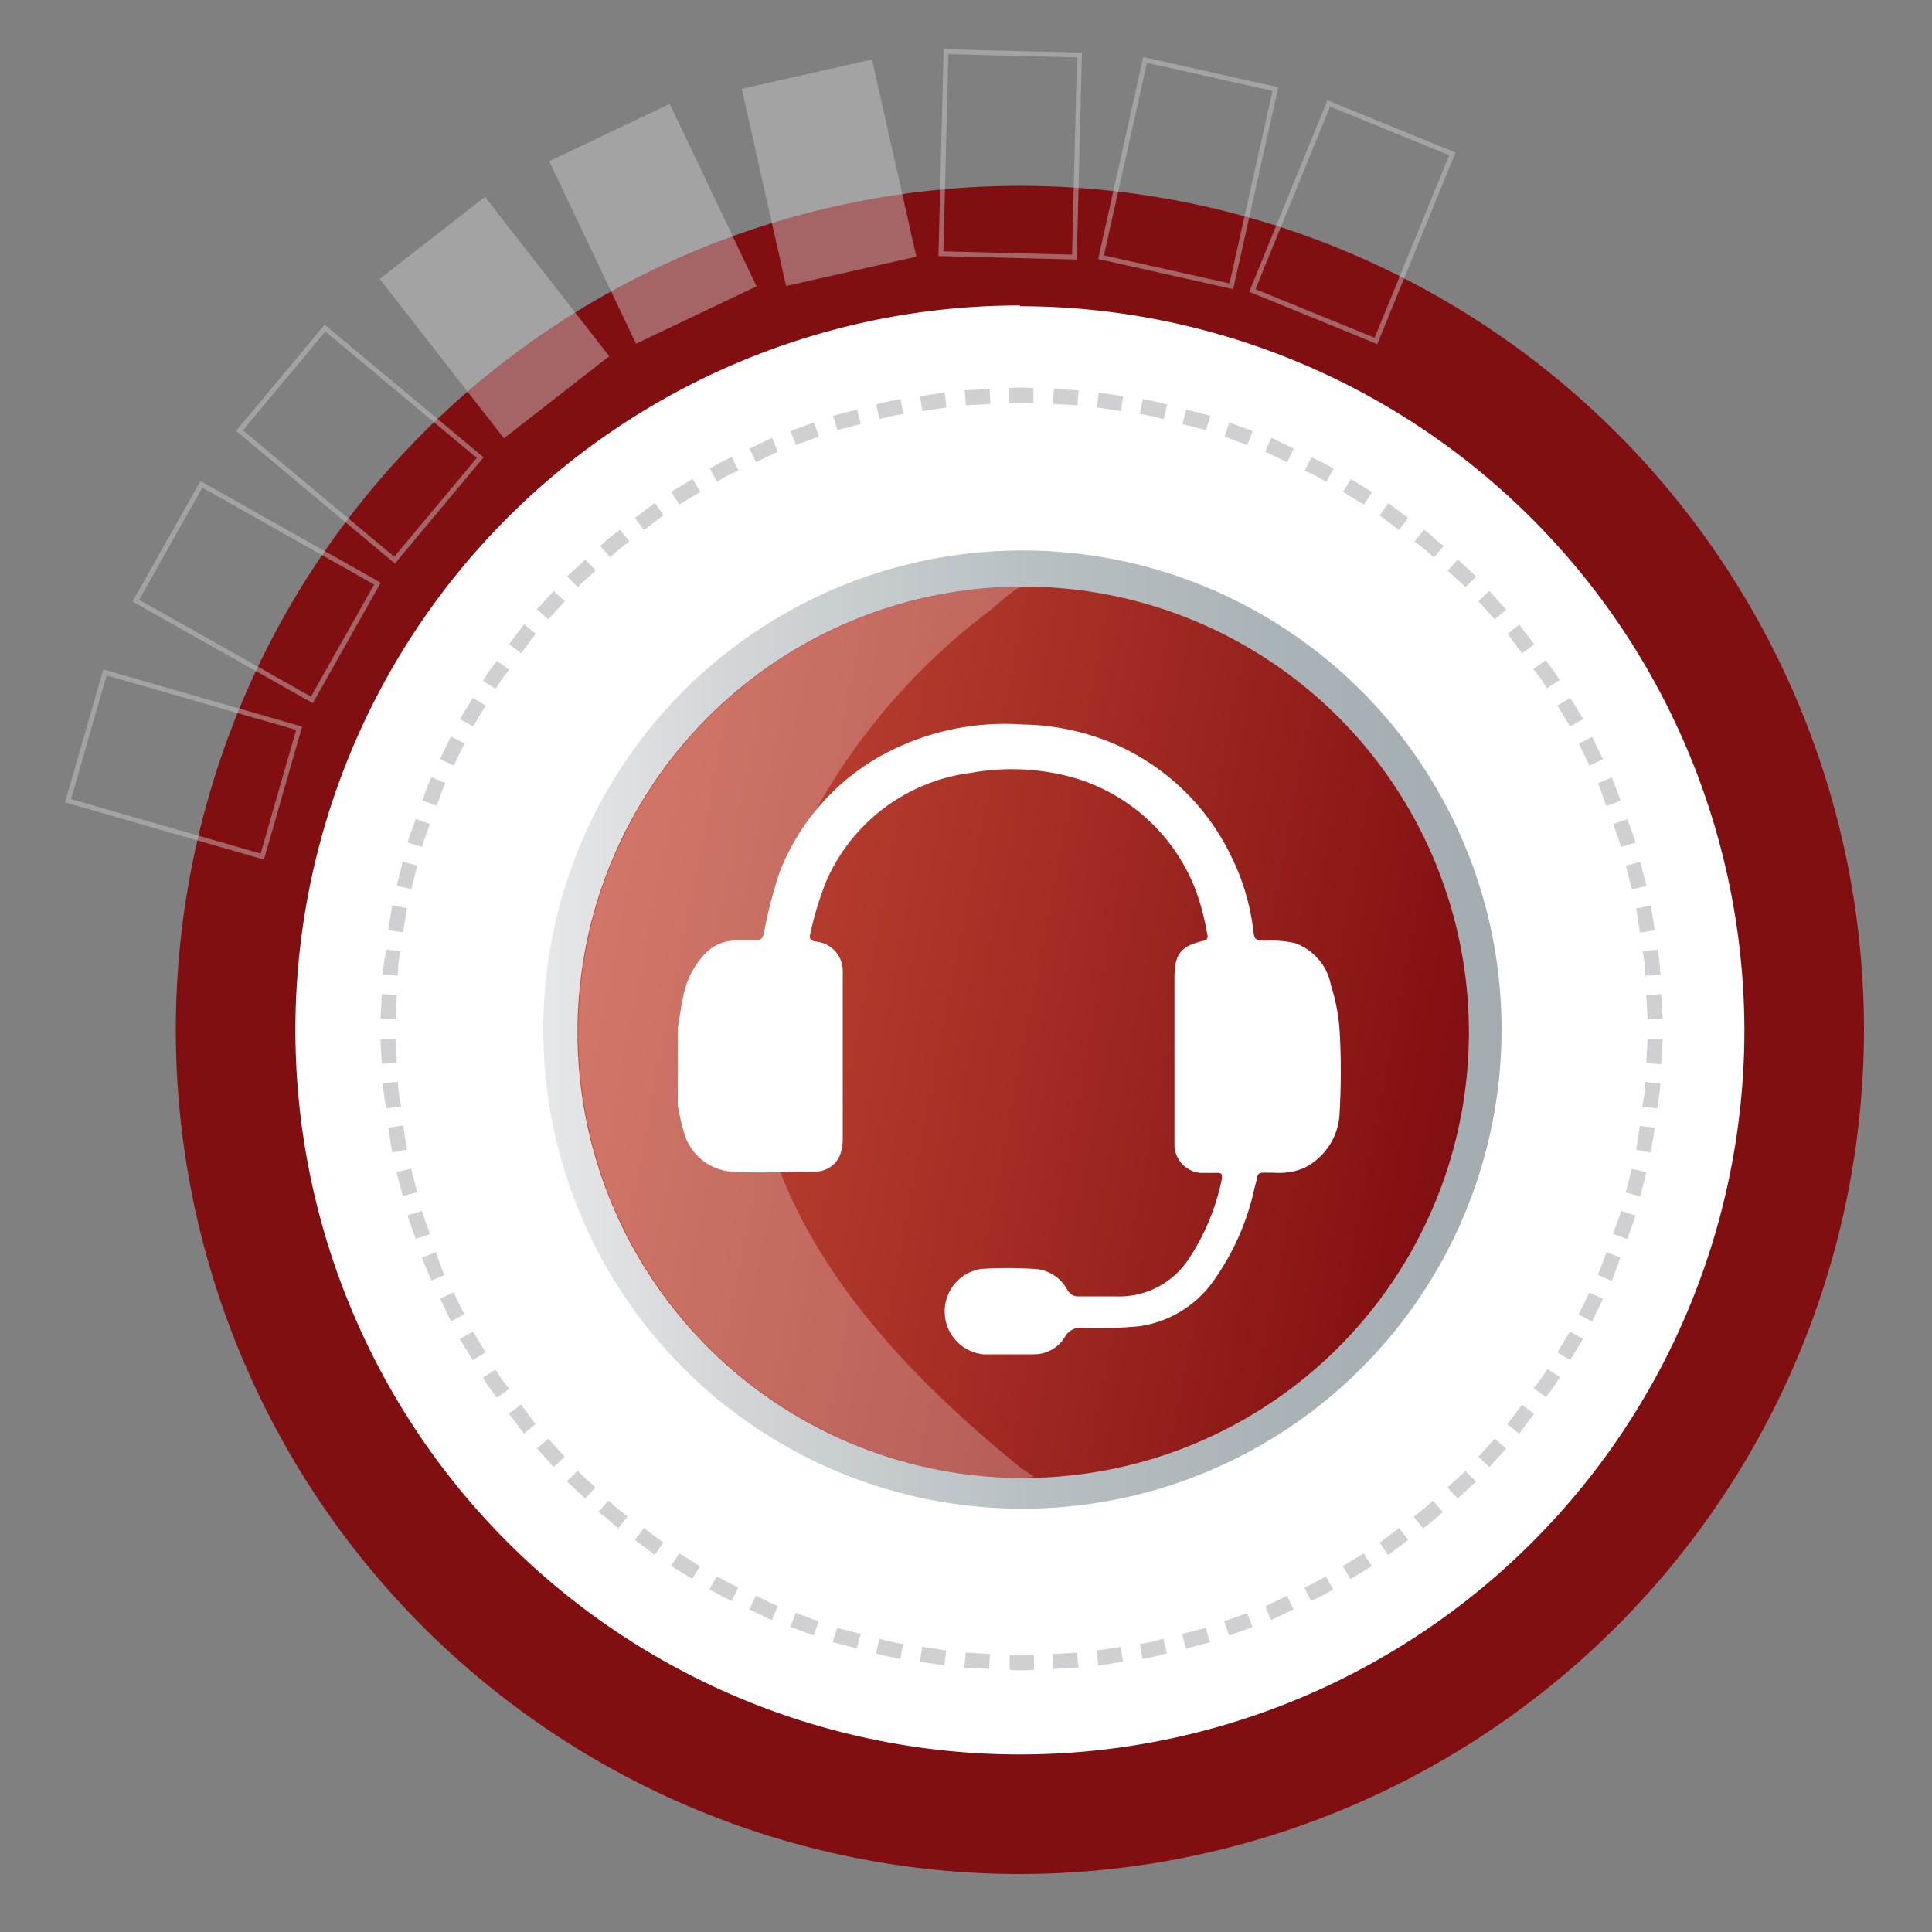 <svg xmlns="http://www.w3.org/2000/svg" xmlns:xlink="http://www.w3.org/1999/xlink" id="Layer_1" data-name="Layer 1" viewBox="0 0 100 100"><rect x="0" y="0" width="100" height="100" fill="#808080" stroke="none"/><defs><style>.cls-1,.cls-6{fill:#fff;}.cls-2{fill:url(#linear-gradient);}.cls-3{fill:#810e11;}.cls-4,.cls-8{fill:#d0cfd1;}.cls-4{fill-rule:evenodd;}.cls-5{fill:url(#linear-gradient-2);}.cls-6{opacity:0.25;}.cls-7{opacity:0.45;}.cls-9{fill:none;stroke:#d0cfd1;stroke-miterlimit:10;stroke-width:0.25px;}</style><linearGradient id="linear-gradient" x1="28.12" y1="53.29" x2="77.72" y2="53.29" gradientUnits="userSpaceOnUse"><stop offset="0" stop-color="#e6e7e8"></stop><stop offset="0.18" stop-color="#d4d7d9"></stop><stop offset="0.5" stop-color="#b9c0c3"></stop><stop offset="0.78" stop-color="#a9b2b6"></stop><stop offset="1" stop-color="#a3adb1"></stop></linearGradient><linearGradient id="linear-gradient-2" x1="30.51" y1="49.12" x2="75.83" y2="57.82" gradientUnits="userSpaceOnUse"><stop offset="0" stop-color="#c24835"></stop><stop offset="0.45" stop-color="#a73026"></stop><stop offset="1" stop-color="#810e11"></stop></linearGradient></defs><circle class="cls-1" cx="52.91" cy="53.14" r="38.7"></circle><circle class="cls-2" cx="52.92" cy="53.29" r="24.8"></circle><path class="cls-3" d="M52.79,97A43.69,43.69,0,1,1,96.48,53.35,43.74,43.74,0,0,1,52.79,97Zm0-81.19a37.5,37.5,0,1,0,37.5,37.5A37.55,37.55,0,0,0,52.79,15.85Z"></path><polygon class="cls-4" points="85.65 58.38 84.88 58.27 84.69 59.51 85.45 59.66 85.65 58.38"></polygon><path class="cls-4" d="M85.94,56.09,85.16,56A7.58,7.58,0,0,1,85,57.28l.77.09A9.11,9.11,0,0,0,85.94,56.09Z"></path><polygon class="cls-4" points="86.06 53.79 85.28 53.77 85.21 55.03 85.99 55.08 86.06 53.79"></polygon><path class="cls-4" d="M83.87,65.09l-.72-.28c-.15.39-.28.8-.45,1.18l.72.31C83.59,65.9,83.72,65.49,83.87,65.09Z"></path><path class="cls-4" d="M84.65,62.91l-.75-.23c-.1.41-.28.79-.41,1.19l.74.26C84.36,63.72,84.54,63.33,84.65,62.91Z"></path><polygon class="cls-4" points="85.22 60.67 84.46 60.5 84.15 61.72 84.9 61.92 85.22 60.67"></polygon><path class="cls-4" d="M80.74,71.28l-.65-.42a8,8,0,0,1-.71,1l.64.45A8.35,8.35,0,0,0,80.74,71.28Z"></path><polygon class="cls-4" points="81.94 69.3 81.26 68.92 80.61 70 81.27 70.4 81.94 69.3"></polygon><polygon class="cls-4" points="82.97 67.23 82.26 66.91 81.71 68.04 82.41 68.4 82.97 67.23"></polygon><polygon class="cls-4" points="76.4 76.69 75.85 76.14 74.92 76.99 75.45 77.56 76.4 76.69"></polygon><polygon class="cls-4" points="77.96 74.98 77.37 74.47 76.52 75.4 77.09 75.93 77.96 74.98"></polygon><polygon class="cls-4" points="79.4 73.18 78.78 72.71 78.02 73.72 78.63 74.21 79.4 73.18"></polygon><polygon class="cls-4" points="71.01 81.06 70.58 80.41 69.5 81.06 69.9 81.73 71.01 81.06"></polygon><polygon class="cls-4" points="72.89 79.71 72.42 79.09 71.41 79.85 71.85 80.49 72.89 79.71"></polygon><path class="cls-4" d="M74.68,78.26l-.51-.58a12.57,12.57,0,0,1-1,.82l.49.61A11.26,11.26,0,0,0,74.68,78.26Z"></path><polygon class="cls-4" points="64.83 84.21 64.55 83.49 63.36 83.92 63.62 84.66 64.83 84.21"></polygon><polygon class="cls-4" points="66.95 83.3 66.62 82.6 65.49 83.14 65.79 83.86 66.95 83.3"></polygon><path class="cls-4" d="M69,82.27l-.37-.68a9.9,9.9,0,0,1-1.12.58l.35.69A9.45,9.45,0,0,0,69,82.27Z"></path><polygon class="cls-4" points="58.13 86.01 58.01 85.24 56.76 85.43 56.85 86.21 58.13 86.01"></polygon><path class="cls-4" d="M60.4,85.58l-.18-.76a8.58,8.58,0,0,1-1.22.27l.14.77A10.9,10.9,0,0,0,60.4,85.58Z"></path><polygon class="cls-4" points="62.63 85 62.41 84.26 61.19 84.57 61.38 85.33 62.63 85"></polygon><polygon class="cls-4" points="51.2 86.38 51.24 85.61 49.98 85.54 49.92 86.32 51.2 86.38"></polygon><path class="cls-4" d="M53.52,86.43l0-.77a8.83,8.83,0,0,1-1.26,0v.77A7,7,0,0,0,53.52,86.43Z"></path><polygon class="cls-4" points="55.82 86.32 55.75 85.54 54.49 85.61 54.53 86.38 55.82 86.32"></polygon><polygon class="cls-4" points="44.35 85.32 44.55 84.57 43.33 84.26 43.1 85 44.35 85.32"></polygon><path class="cls-4" d="M46.6,85.86l.15-.77a8.71,8.71,0,0,1-1.23-.27l-.18.76A10.9,10.9,0,0,0,46.6,85.86Z"></path><polygon class="cls-4" points="48.88 86.2 48.98 85.43 47.73 85.24 47.61 86.01 48.88 86.2"></polygon><path class="cls-4" d="M37.87,82.86l.35-.7a9.9,9.9,0,0,1-1.12-.58l-.38.68A12.55,12.55,0,0,0,37.87,82.86Z"></path><polygon class="cls-4" points="39.95 83.86 40.26 83.14 39.12 82.59 38.79 83.3 39.95 83.86"></polygon><polygon class="cls-4" points="42.12 84.65 42.37 83.92 41.19 83.48 40.91 84.21 42.12 84.65"></polygon><path class="cls-4" d="M32,79.1l.49-.61a10.66,10.66,0,0,1-1-.82l-.51.59C31.39,78.54,31.68,78.85,32,79.1Z"></path><polygon class="cls-4" points="33.89 80.48 34.34 79.84 33.33 79.09 32.86 79.71 33.89 80.48"></polygon><polygon class="cls-4" points="35.83 81.72 36.23 81.06 35.16 80.4 34.73 81.05 35.83 81.72"></polygon><polygon class="cls-4" points="27.12 74.2 27.72 73.71 26.97 72.7 26.34 73.17 27.12 74.2"></polygon><polygon class="cls-4" points="28.66 75.93 29.23 75.4 28.38 74.47 27.79 74.97 28.66 75.93"></polygon><polygon class="cls-4" points="30.29 77.56 30.82 76.99 29.89 76.13 29.34 76.68 30.29 77.56"></polygon><polygon class="cls-4" points="23.34 68.39 24.03 68.03 23.48 66.89 22.78 67.22 23.34 68.39"></polygon><polygon class="cls-4" points="24.47 70.4 25.14 70 24.48 68.92 23.8 69.3 24.47 70.4"></polygon><path class="cls-4" d="M25.72,72.34l.64-.45a8,8,0,0,1-.71-1l-.65.42A8.35,8.35,0,0,0,25.72,72.34Z"></path><polygon class="cls-4" points="20.85 61.91 21.6 61.71 21.28 60.49 20.52 60.66 20.85 61.91"></polygon><path class="cls-4" d="M21.52,64.12l.74-.25c-.14-.4-.31-.78-.41-1.19l-.75.22C21.2,63.32,21.38,63.71,21.52,64.12Z"></path><path class="cls-4" d="M22.33,66.28,23,66c-.16-.39-.29-.79-.44-1.18l-.73.28C22,65.48,22.16,65.89,22.33,66.28Z"></path><polygon class="cls-4" points="19.76 55.06 20.54 55.02 20.47 53.76 19.69 53.77 19.76 55.06"></polygon><path class="cls-4" d="M20,57.37l.77-.1A7.46,7.46,0,0,1,20.59,56l-.78.06A9.25,9.25,0,0,0,20,57.37Z"></path><polygon class="cls-4" points="20.3 59.65 21.06 59.5 20.87 58.25 20.1 58.37 20.3 59.65"></polygon><polygon class="cls-4" points="20.1 48.14 20.87 48.26 21.06 47.01 20.3 46.86 20.1 48.14"></polygon><path class="cls-4" d="M19.81,50.43l.78.07a7.58,7.58,0,0,1,.13-1.26L20,49.15A9.11,9.11,0,0,0,19.81,50.43Z"></path><polygon class="cls-4" points="19.7 52.73 20.47 52.75 20.54 51.49 19.76 51.45 19.7 52.73"></polygon><path class="cls-4" d="M21.88,41.43l.72.28c.15-.39.28-.79.45-1.18l-.72-.31C22.16,40.62,22,41,21.88,41.43Z"></path><path class="cls-4" d="M21.1,43.61l.75.23c.1-.41.27-.79.41-1.19l-.74-.26C21.39,42.8,21.21,43.19,21.1,43.61Z"></path><polygon class="cls-4" points="20.53 45.85 21.29 46.02 21.6 44.8 20.85 44.6 20.53 45.85"></polygon><path class="cls-4" d="M25,35.24l.65.42a8,8,0,0,1,.71-1l-.64-.45A8.35,8.35,0,0,0,25,35.24Z"></path><polygon class="cls-4" points="23.8 37.22 24.49 37.6 25.14 36.52 24.48 36.12 23.8 37.22"></polygon><polygon class="cls-4" points="22.78 39.29 23.49 39.62 24.04 38.48 23.34 38.12 22.78 39.29"></polygon><polygon class="cls-4" points="29.35 29.83 29.9 30.38 30.83 29.53 30.3 28.96 29.35 29.83"></polygon><polygon class="cls-4" points="27.79 31.54 28.38 32.05 29.23 31.12 28.66 30.59 27.79 31.54"></polygon><polygon class="cls-4" points="26.35 33.34 26.97 33.81 27.73 32.8 27.13 32.31 26.35 33.34"></polygon><polygon class="cls-4" points="34.74 25.46 35.17 26.11 36.25 25.46 35.85 24.79 34.74 25.46"></polygon><polygon class="cls-4" points="32.86 26.81 33.33 27.43 34.34 26.67 33.9 26.03 32.86 26.81"></polygon><path class="cls-4" d="M31.07,28.26l.51.58a12.57,12.57,0,0,1,1-.82l-.49-.6A8.69,8.69,0,0,0,31.07,28.26Z"></path><polygon class="cls-4" points="40.92 22.31 41.2 23.03 42.39 22.6 42.13 21.86 40.92 22.31"></polygon><polygon class="cls-4" points="38.8 23.22 39.13 23.92 40.26 23.38 39.96 22.66 38.8 23.22"></polygon><path class="cls-4" d="M36.74,24.25l.37.68a9.9,9.9,0,0,1,1.12-.58l-.35-.69A11.15,11.15,0,0,0,36.74,24.25Z"></path><polygon class="cls-4" points="47.62 20.51 47.74 21.28 48.99 21.09 48.9 20.31 47.62 20.51"></polygon><path class="cls-4" d="M45.35,20.94l.17.76a8.71,8.71,0,0,1,1.23-.27l-.14-.77A10.9,10.9,0,0,0,45.35,20.94Z"></path><polygon class="cls-4" points="43.11 21.52 43.34 22.26 44.56 21.95 44.36 21.2 43.11 21.52"></polygon><polygon class="cls-4" points="54.55 20.14 54.51 20.91 55.77 20.98 55.83 20.2 54.55 20.14"></polygon><path class="cls-4" d="M52.23,20.09l0,.77a8.83,8.83,0,0,1,1.26,0v-.77A7,7,0,0,0,52.23,20.09Z"></path><polygon class="cls-4" points="49.93 20.2 50 20.98 51.26 20.91 51.22 20.14 49.93 20.2"></polygon><polygon class="cls-4" points="61.4 21.2 61.2 21.95 62.42 22.26 62.65 21.52 61.4 21.2"></polygon><path class="cls-4" d="M59.15,20.66l-.15.77a8.71,8.71,0,0,1,1.23.27l.18-.76A10.9,10.9,0,0,0,59.15,20.66Z"></path><polygon class="cls-4" points="56.87 20.32 56.77 21.09 58.02 21.28 58.14 20.51 56.87 20.32"></polygon><path class="cls-4" d="M67.88,23.67l-.35.69a9.9,9.9,0,0,1,1.12.58l.38-.68A10.4,10.4,0,0,0,67.88,23.67Z"></path><polygon class="cls-4" points="65.8 22.66 65.49 23.38 66.63 23.93 66.96 23.22 65.8 22.66"></polygon><polygon class="cls-4" points="63.63 21.87 63.38 22.6 64.56 23.04 64.84 22.31 63.63 21.87"></polygon><path class="cls-4" d="M73.71,27.42l-.49.61a12.57,12.57,0,0,1,1,.82l.51-.59C74.36,28,74.07,27.67,73.71,27.42Z"></path><polygon class="cls-4" points="71.86 26.04 71.41 26.68 72.42 27.43 72.89 26.81 71.86 26.04"></polygon><polygon class="cls-4" points="69.92 24.8 69.52 25.46 70.59 26.12 71.02 25.47 69.92 24.8"></polygon><polygon class="cls-4" points="78.63 32.32 78.03 32.81 78.78 33.82 79.41 33.35 78.63 32.32"></polygon><polygon class="cls-4" points="77.09 30.59 76.52 31.12 77.37 32.05 77.96 31.55 77.09 30.59"></polygon><polygon class="cls-4" points="75.46 28.96 74.93 29.54 75.86 30.39 76.41 29.84 75.46 28.96"></polygon><polygon class="cls-4" points="82.41 38.14 81.72 38.49 82.27 39.63 82.97 39.3 82.41 38.14"></polygon><polygon class="cls-4" points="81.28 36.12 80.61 36.52 81.27 37.6 81.95 37.22 81.28 36.12"></polygon><path class="cls-4" d="M80,34.18l-.64.45a7.44,7.44,0,0,1,.71,1l.65-.43A8.35,8.35,0,0,0,80,34.18Z"></path><polygon class="cls-4" points="84.9 44.61 84.15 44.81 84.47 46.03 85.22 45.86 84.9 44.61"></polygon><path class="cls-4" d="M84.23,42.4l-.74.25c.14.4.31.78.41,1.19l.75-.22C84.55,43.2,84.36,42.81,84.23,42.4Z"></path><path class="cls-4" d="M83.42,40.24l-.71.3c.16.39.29.79.44,1.18l.73-.28C83.73,41,83.59,40.63,83.42,40.24Z"></path><polygon class="cls-4" points="85.99 51.46 85.21 51.5 85.28 52.76 86.06 52.75 85.99 51.46"></polygon><path class="cls-4" d="M85.8,49.15l-.77.1a7.46,7.46,0,0,1,.13,1.25l.78-.06A9.25,9.25,0,0,0,85.8,49.15Z"></path><polygon class="cls-4" points="85.45 46.87 84.69 47.02 84.88 48.27 85.65 48.15 85.45 46.87"></polygon><circle class="cls-5" cx="52.96" cy="53.43" r="23.07"></circle><path class="cls-6" d="M53,76.5a23.07,23.07,0,0,1,0-46.14c-.45,0-1.43,1-1.76,1.24-8.89,6.68-15.33,18.78-10.57,29.76C43.19,67.24,48,72.06,52.87,76l.65.44Z"></path><g class="cls-7"><rect class="cls-8" x="39.46" y="3.71" width="6.91" height="10.46" transform="translate(-0.92 9.64) rotate(-12.68)"></rect><rect class="cls-9" x="48.83" y="2.76" width="6.91" height="10.46" transform="translate(0.22 -1.31) rotate(1.44)"></rect><rect class="cls-9" x="58.05" y="3.73" width="6.91" height="10.46" transform="translate(3.43 -13.19) rotate(12.59)"></rect><rect class="cls-9" x="66.55" y="6.26" width="6.91" height="10.46" transform="translate(9.53 -25.6) rotate(22.21)"></rect><rect class="cls-8" x="30.34" y="6.35" width="6.91" height="10.46" transform="translate(-1.7 15.65) rotate(-25.45)"></rect><rect class="cls-8" x="22.14" y="11.21" width="6.91" height="10.46" transform="translate(-4.7 19.21) rotate(-37.94)"></rect><rect class="cls-9" x="15.17" y="17.76" width="6.91" height="10.46" transform="translate(-10.96 22.55) rotate(-50.14)"></rect><rect class="cls-9" x="9.83" y="25.42" width="6.91" height="10.46" transform="translate(-19.94 27.17) rotate(-60.59)"></rect><rect class="cls-9" x="6.04" y="34.34" width="6.91" height="10.46" transform="translate(-31.15 37.77) rotate(-73.97)"></rect></g><path class="cls-1" d="M35.09,53.17c.09-.54.16-1.08.28-1.61a4.33,4.33,0,0,1,1.2-2.27,2.18,2.18,0,0,1,1.55-.61h1c.24,0,.35-.1.41-.34a25.17,25.17,0,0,1,.8-3.13,11.82,11.82,0,0,1,5.11-6,13.22,13.22,0,0,1,7.49-1.71A12.5,12.5,0,0,1,58,38.65a12,12,0,0,1,5.73,5.68,11.69,11.69,0,0,1,1.14,3.83c.06.49.11.51.62.53a5.86,5.86,0,0,1,1.52.12A2.87,2.87,0,0,1,68.89,51a9.71,9.71,0,0,1,.45,2.38,35.92,35.92,0,0,1,0,4.15,3.32,3.32,0,0,1-1.83,2.92,3.38,3.38,0,0,1-1.57.25c-1,0-.75-.1-1,.76a12.92,12.92,0,0,1-2,4.65,5.69,5.69,0,0,1-4,2.54,23.3,23.3,0,0,1-2.9.08.91.91,0,0,0-.91.45,1.86,1.86,0,0,1-1.58.92c-.88,0-1.77,0-2.65,0a2.23,2.23,0,0,1-.13-4.42,21.47,21.47,0,0,1,2.78,0,2.05,2.05,0,0,1,1.7,1.09.62.62,0,0,0,.6.33c.63,0,1.25,0,1.88,0a4.31,4.31,0,0,0,3.84-2,11.61,11.61,0,0,0,1.68-4.12c0-.19,0-.27-.22-.27s-.6,0-.9,0a1.49,1.49,0,0,1-1.34-1.36c0-.17,0-.33,0-.5V50.61c0-1.23.32-1.64,1.52-1.92.24-.06.21-.22.17-.37a13.66,13.66,0,0,0-.47-1.91,9.66,9.66,0,0,0-6.48-6.17A11.92,11.92,0,0,0,50.27,40a9.48,9.48,0,0,0-7.52,5.65,17.29,17.29,0,0,0-.81,2.68c-.07.24,0,.37.32.41a1.52,1.52,0,0,1,1.36,1.47c0,.11,0,.22,0,.33v8.34a2.43,2.43,0,0,1-.07.66,1.37,1.37,0,0,1-1.28,1.1c-1.48,0-3,.1-4.45,0a2.78,2.78,0,0,1-2.46-2.19c-.13-.4-.19-.82-.28-1.23Z"></path></svg>